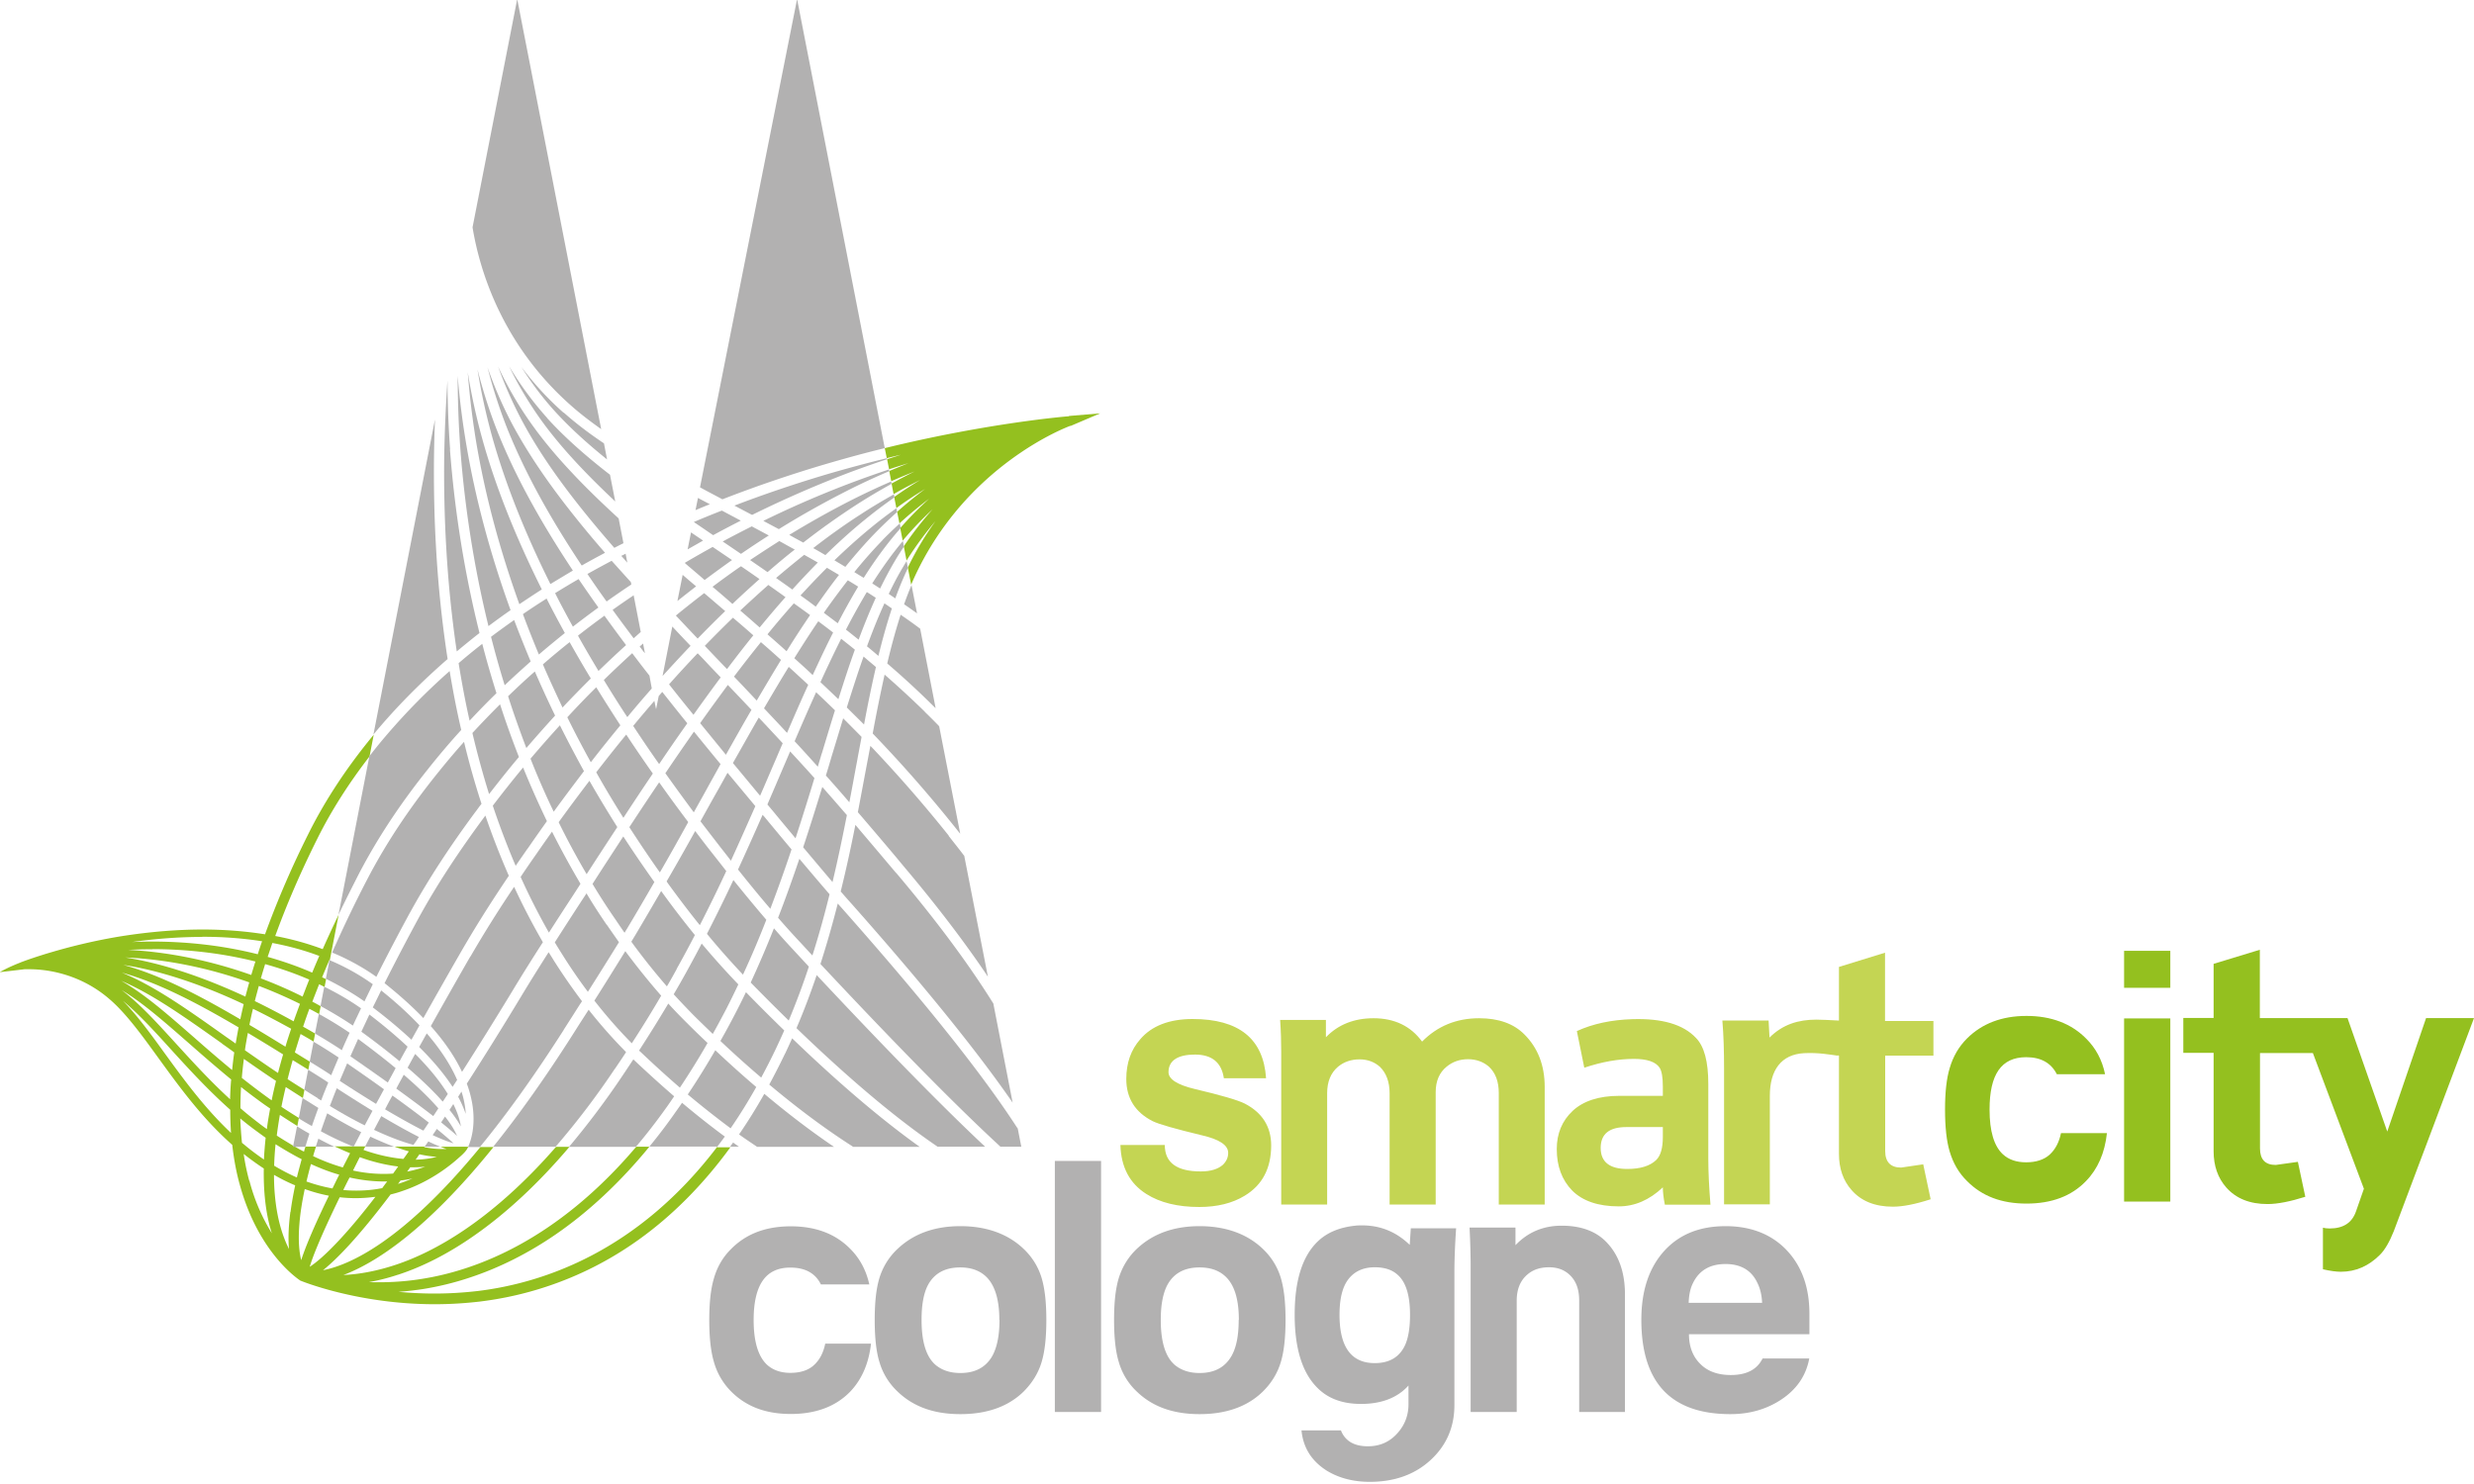 <svg xmlns="http://www.w3.org/2000/svg" viewBox="0 0 160 96"><path d="M136.26 73.31c-.14 1.27-.59 2.31-1.35 3.09-.94.98-2.23 1.46-3.85 1.46s-2.88-.48-3.85-1.46c-.54-.53-.9-1.17-1.12-1.91-.2-.67-.3-1.57-.3-2.71s.1-2.02.3-2.68c.22-.75.58-1.38 1.12-1.92.97-.97 2.26-1.46 3.85-1.46s2.89.49 3.85 1.46c.63.62 1.04 1.39 1.23 2.31h-3.12c-.37-.73-1.03-1.1-1.98-1.1-.81 0-1.4.28-1.79.84-.39.56-.58 1.41-.58 2.55 0 1.4.29 2.36.86 2.89.38.35.88.52 1.51.52s1.16-.17 1.52-.5c.36-.33.61-.8.73-1.39h2.97ZM137.37 77.73h2.99V65.88h-2.99v11.85Zm0-13.83h2.99v-2.39h-2.99v2.39ZM156.9 65.86l-2.51 7.34-2.57-7.34h-5.67v-4.42l-2.99.91v3.5h-1.96v2.26h1.96v6.36c0 .94.27 1.73.82 2.35.63.71 1.51 1.07 2.67 1.07.64 0 1.45-.16 2.44-.47l-.48-2.26-1.43.2c-.69 0-1.02-.36-1.02-1.07v-6.17h3.42l3.3 8.78-.51 1.46c-.26.75-.83 1.11-1.71 1.11-.17 0-.31-.02-.43-.05v2.69c.48.11.87.16 1.16.16.96 0 1.8-.37 2.53-1.1.33-.33.62-.85.89-1.52L160 65.86h-3.1Z" fill="#94c01f"/><path d="M80.12 85.38c0-1.38-.31-2.34-.94-2.87-.41-.35-.94-.52-1.6-.52-.97 0-1.66.37-2.07 1.11-.29.53-.44 1.29-.44 2.28 0 1.43.3 2.4.91 2.92.41.34.94.52 1.6.52.91 0 1.58-.33 2.01-1.01.35-.55.52-1.36.52-2.43m3.03 0c0 1.14-.1 2.04-.3 2.71-.22.75-.62 1.39-1.18 1.94-1 .97-2.37 1.45-4.08 1.45s-3.04-.48-4.05-1.45a4.22 4.22 0 0 1-1.18-1.94c-.2-.65-.3-1.55-.3-2.71s.1-2.02.3-2.69c.23-.74.62-1.38 1.18-1.91 1.03-.97 2.38-1.46 4.05-1.46s3.06.49 4.08 1.46c.56.53.96 1.17 1.18 1.91.2.68.3 1.57.3 2.69M91.19 85.05c0-1.26-.27-2.13-.82-2.6-.36-.32-.85-.47-1.46-.47-.72 0-1.29.25-1.68.74-.4.49-.6 1.27-.6 2.33 0 2.09.76 3.13 2.28 3.13.97 0 1.63-.41 1.98-1.21.2-.47.3-1.11.3-1.92Zm2.98-5.58c-.08 1.17-.11 2.12-.11 2.84v8.59c0 1.43-.52 2.61-1.54 3.55s-2.34 1.41-3.93 1.41c-1.06 0-1.99-.24-2.78-.72-.98-.62-1.53-1.48-1.64-2.61h2.55c.27.69.86 1.03 1.74 1.03.82 0 1.47-.31 1.98-.92.43-.51.65-1.11.65-1.8v-1.21c-.71.79-1.74 1.19-3.07 1.19-1.19 0-2.13-.34-2.83-1.05-.97-.97-1.46-2.54-1.46-4.72s.48-3.73 1.44-4.69c.61-.61 1.43-.96 2.47-1.07.15-.02.3-.02.45-.02 1.19 0 2.21.42 3.08 1.26l.07-1.07h2.94ZM105.09 91.34h-2.96v-7.2c0-.75-.21-1.3-.64-1.69-.35-.32-.79-.47-1.31-.47-.57 0-1.03.15-1.4.47-.45.38-.69.94-.69 1.69v7.2h-2.98V81.9c0-.84-.03-1.67-.07-2.49h2.97v1.14c.8-.84 1.8-1.26 2.98-1.26 1.25 0 2.21.35 2.89 1.05.8.82 1.21 1.95 1.21 3.39v7.61ZM113.96 84.28c-.02-.47-.11-.89-.3-1.28-.38-.82-1.07-1.23-2.07-1.23s-1.7.41-2.1 1.23c-.17.33-.26.75-.28 1.28h4.74Zm3.05 3.6c-.21 1.13-.83 2.02-1.86 2.69-.95.61-2.02.91-3.24.91-3.84 0-5.76-2.03-5.76-6.1 0-1.9.5-3.39 1.51-4.49.97-1.05 2.28-1.57 3.94-1.57s3.02.54 4.01 1.62c.94 1.03 1.41 2.38 1.41 4.05v1.32h-7.79c0 .79.24 1.43.72 1.91.48.49 1.14.73 1.99.73 1.02 0 1.7-.36 2.05-1.07h3.03ZM56.33 86.92c-.14 1.27-.59 2.31-1.34 3.1-.94.97-2.23 1.45-3.85 1.45s-2.88-.48-3.85-1.45a4.38 4.38 0 0 1-1.12-1.92c-.2-.67-.3-1.57-.3-2.71s.1-2.02.3-2.69c.21-.74.58-1.38 1.12-1.91.97-.98 2.25-1.46 3.85-1.46s2.89.48 3.85 1.46c.62.62 1.03 1.39 1.23 2.3h-3.13c-.36-.73-1.02-1.09-1.98-1.09-.8 0-1.39.28-1.78.84-.39.56-.59 1.41-.59 2.55 0 1.39.29 2.36.87 2.9.38.34.88.52 1.5.52.66 0 1.17-.17 1.53-.5.37-.34.61-.8.73-1.39h2.97ZM64.63 85.38c0-1.38-.32-2.34-.94-2.87-.41-.35-.94-.52-1.59-.52-.97 0-1.66.37-2.07 1.11-.29.53-.43 1.29-.43 2.28 0 1.43.3 2.4.91 2.92.41.34.94.52 1.6.52.91 0 1.58-.33 2.01-1.01.34-.55.52-1.36.52-2.43m3.03 0c0 1.14-.1 2.04-.3 2.71-.22.75-.63 1.39-1.18 1.94-1 .97-2.37 1.45-4.08 1.45s-3.04-.48-4.05-1.45a4.24 4.24 0 0 1-1.19-1.94c-.2-.65-.3-1.55-.3-2.71s.1-2.02.3-2.69a4.3 4.3 0 0 1 1.19-1.91c1.03-.97 2.38-1.46 4.05-1.46s3.06.49 4.08 1.46c.56.53.96 1.17 1.18 1.91.2.68.3 1.57.3 2.69M68.22 91.34h2.99V75.1h-2.99v16.24z" fill="#b2b1b1"/><path d="M82.21 74.09c0 1.49-.57 2.57-1.71 3.26-.8.49-1.79.73-2.94.73-1.39 0-2.54-.28-3.42-.84-1.08-.68-1.64-1.74-1.68-3.17h2.87c0 1.14.77 1.71 2.33 1.71.64 0 1.11-.15 1.43-.43.23-.23.34-.48.34-.77 0-.5-.57-.88-1.71-1.14-1.7-.41-2.76-.71-3.17-.91-1.14-.58-1.71-1.49-1.71-2.73 0-1.04.3-1.89.91-2.58.74-.86 1.87-1.3 3.38-1.3 2.99 0 4.58 1.27 4.75 3.83h-2.73c-.15-1.02-.77-1.53-1.87-1.53s-1.71.38-1.71 1.14c0 .45.57.82 1.71 1.09 1.69.4 2.76.71 3.22.94 1.14.59 1.71 1.5 1.71 2.71M99.9 77.92h-2.97v-7.21c0-.74-.21-1.31-.64-1.71-.36-.31-.82-.48-1.35-.48s-.99.16-1.38.48c-.47.38-.71.93-.71 1.65v7.27h-2.98v-7.19c0-.75-.22-1.32-.63-1.72-.35-.31-.79-.48-1.32-.48s-1.01.16-1.39.48c-.47.4-.7.97-.7 1.72v7.19h-2.97v-9.88c0-.64-.02-1.33-.07-2.06h2.96v1.12c.79-.82 1.82-1.23 3.08-1.23 1.36 0 2.41.51 3.14 1.51.99-1 2.21-1.51 3.69-1.51 1.26 0 2.24.35 2.93 1.05.87.87 1.31 2 1.31 3.4v7.61ZM107.54 73.55v-.64h-2.36c-1.11 0-1.66.45-1.66 1.35s.57 1.36 1.71 1.36c.85 0 1.47-.19 1.87-.57.29-.27.44-.77.44-1.5m3.07 4.38h-2.94c-.09-.46-.13-.83-.13-1.12-.87.82-1.82 1.23-2.85 1.23-1.33 0-2.34-.35-3.01-1.02-.67-.69-1-1.58-1-2.69 0-1 .34-1.82 1.03-2.47.69-.64 1.7-.97 3.02-.97h2.81v-.59c0-.61-.07-1.02-.21-1.23-.25-.38-.81-.57-1.66-.57-1.01 0-2.07.19-3.21.57l-.48-2.37c1.03-.47 2.23-.73 3.6-.77 1.92-.06 3.28.34 4.1 1.21.54.55.8 1.54.8 2.98v4.85c0 .85.05 1.84.14 2.97M125.04 68.31v-2.26h-3.13v-4.42l-2.98.92v3.47c-.49-.03-1.23-.06-1.46-.06-1.17 0-2.18.31-3.03 1.16l-.06-1.1h-2.99c.08.94.11 1.98.11 3.1v8.79h2.96v-7.02c0-1.67.74-2.68 2.21-2.76.94-.05 1.71.1 2.17.16v-.02l.09.02v6.35c0 .95.27 1.73.82 2.35.62.71 1.51 1.07 2.67 1.07.64 0 1.45-.16 2.44-.48l-.48-2.26-1.43.21c-.68 0-1.03-.36-1.03-1.07v-6.17h3.13Z" fill="#c4d553"/><path d="M69.14 26.93h-.04c-.05 0-5.19.42-11.88 2.06l.13.65c.3-.08.6-.15.91-.22-.3.1-.6.19-.89.29l.13.65c.41-.14.83-.27 1.25-.4-.42.17-.83.34-1.24.51l.13.66c.5-.22 1-.43 1.51-.63-.51.25-1.01.52-1.49.78l.13.68h.01c.55-.32 1.13-.62 1.71-.91-.58.35-1.14.72-1.68 1.1l.14.71h.01c.59-.43 1.21-.84 1.85-1.23-.63.47-1.24.97-1.81 1.48l.15.75.02-.02c.6-.55 1.24-1.08 1.9-1.58-.66.6-1.29 1.24-1.87 1.9l.16.82.02-.03c.59-.7 1.23-1.37 1.91-2-.68.76-1.3 1.56-1.86 2.39l.18.93.02-.04c.55-.87 1.17-1.72 1.85-2.52-.68.94-1.28 1.95-1.79 3l.22 1.12.02-.06c.04-.1.09-.2.13-.3 3.37-7.46 10.06-9.89 10.13-9.92h.04l1.9-.81-2.03.17ZM46.39 74.18c-5.14 6.77-11.24 8.81-15.45 9.33-.93.11-1.89.17-2.85.17-.77 0-1.54-.04-2.32-.11.52-.04 1.05-.1 1.58-.18.99-.16 2-.4 2.99-.73 1.92-.63 3.8-1.57 5.59-2.8 2.14-1.47 4.18-3.38 6.05-5.66l.02-.02h-.85c-5.14 6.06-10.37 8-13.86 8.55-.92.15-1.86.22-2.78.22-.22 0-.43 0-.65-.01.62-.11 1.25-.27 1.88-.48.01 0 .02 0 .04-.01 1.61-.53 3.26-1.38 4.9-2.53 2.08-1.45 4.14-3.37 6.13-5.71l.02-.02h-.87c-4.23 4.85-7.95 6.82-10.34 7.62-1.17.39-2.32.62-3.41.67 2.04-.77 5.32-2.84 9.69-8.26l.02-.02h-.85c-5.03 6.13-8.48 7.64-10.18 7.97.86-.69 2.25-2.09 4.37-4.9.25-.06.5-.13.75-.22 1.76-.59 3.04-1.59 3.68-2.17.15-.13.38-.33.52-.55.03-.06.05-.1.07-.15h-1.8c.15.06.28.11.4.15h-.29c-.31 0-.69-.03-1.15-.12v-.02l.03-.02h-1.96s.08.03.12.05c.28.1.55.19.81.26-.12.17-.23.33-.35.49-.81-.07-1.67-.26-2.58-.58.03-.07.07-.14.11-.21v-.02h-1.98c.34.16.67.31 1 .44-.16.32-.32.63-.47.92-.63-.18-1.27-.42-1.92-.73.06-.21.12-.41.19-.62h-.68c-.04.1-.07.21-.1.33-.13-.07-.26-.13-.39-.21-.08-.04-.15-.09-.22-.13h-.08v-.04c-.35-.21-.72-.43-1.07-.66.05-.42.12-.87.2-1.34.37.24.74.48 1.13.72l.1-.52c-.39-.24-.77-.48-1.13-.72.08-.41.17-.83.28-1.28.38.24.75.48 1.11.71l.1-.53c-.36-.22-.72-.45-1.09-.69.1-.4.21-.81.33-1.23.35.21.68.42 1.01.62l.1-.52c-.31-.19-.62-.38-.94-.58l-.03-.02c.12-.39.24-.78.37-1.19.3.17.58.33.84.49l.1-.52c-.24-.14-.5-.29-.77-.44h-.01c.13-.38.26-.77.41-1.16.04.02.07.04.11.06.18.09.35.19.52.28l.1-.51c-.13-.07-.25-.14-.38-.21-.05-.03-.11-.05-.16-.08.14-.37.29-.75.44-1.13l.24.12c.04.02.07.04.11.06l.1-.51c-.09-.04-.17-.08-.26-.12.15-.36.3-.73.47-1.11h.03l.57-2.93-.07.14c-.34.71-.66 1.4-.96 2.08-.96-.36-1.99-.65-3.07-.85.7-1.93 1.59-4.03 2.72-6.29.9-1.81 2.04-3.6 3.38-5.33l.27-1.4-.05.06c-1.69 2.05-3.11 4.2-4.19 6.38a61.312 61.312 0 0 0-2.79 6.47c-1.27-.2-2.62-.31-4.04-.31-1.68 0-3.44.15-5.23.43-3.41.55-6.1 1.53-6.41 1.65 0 0-.09.03-.15.06-.83.32-1.33.62-1.33.62l1.44-.17.16-.02h.34c.87 0 3.1.18 5.11 1.89 1.09.92 2.12 2.34 3.22 3.86 1.33 1.83 2.81 3.88 4.77 5.61.11.98.28 1.84.49 2.59 1.22 4.44 3.8 6.11 3.91 6.19h.01l.02.02h.02s3.66 1.51 8.64 1.51c.98 0 1.95-.06 2.9-.17 1.48-.18 2.92-.5 4.31-.96a22.11 22.11 0 0 0 5.95-3.02c2.19-1.56 4.19-3.57 5.95-5.98l.02-.02h-.84Zm-19.27.49c.4.09.78.14 1.13.17-.21.05-.45.1-.71.13-.21.03-.44.04-.66.05.08-.11.16-.23.24-.34Zm-.59.84h.23c.25 0 .5-.01.74-.04-.14.05-.28.1-.43.14-.24.07-.49.13-.74.18.07-.09.14-.19.21-.29Zm-.57.85c.24-.03.48-.07.72-.13-.27.12-.55.23-.85.33-.03 0-.06.02-.09.03.05-.07.11-.15.17-.23h.05Zm-2.69-1.5c.2.07.38.13.57.19.66.2 1.3.34 1.91.41-.11.16-.22.31-.33.46-.19.01-.38.02-.58.02-.66 0-1.33-.07-2.01-.22.14-.27.28-.56.43-.85Zm-.67 1.31c.76.17 1.51.26 2.24.26h.2c-.11.14-.22.29-.32.43-.55.11-1.11.16-1.68.16-.28 0-.56-.01-.84-.04.13-.26.26-.53.41-.81Zm-2.5-.87c.62.28 1.23.52 1.84.69-.16.31-.3.61-.44.89-.56-.1-1.12-.25-1.68-.45.09-.37.18-.74.29-1.13Zm-2.12-5.89c-.74-.49-1.45-.99-2.14-1.47.05-.37.12-.74.19-1.12.74.44 1.49.9 2.28 1.39-.12.41-.23.81-.33 1.2Zm-.13.51c-.1.43-.2.84-.28 1.26-.05-.04-.11-.07-.16-.11-.61-.44-1.2-.89-1.77-1.34.03-.4.08-.81.13-1.23.67.47 1.36.95 2.09 1.43Zm.61-2.21c-.8-.49-1.58-.97-2.33-1.41.07-.34.14-.68.23-1.04.81.39 1.63.83 2.47 1.29-.13.39-.26.78-.37 1.16Zm.53-1.64c-.85-.47-1.69-.91-2.51-1.31.08-.32.17-.65.26-.98.9.34 1.79.73 2.66 1.16-.14.38-.28.76-.41 1.13ZM17.61 61c1.07.2 2.09.48 3.04.84-.16.36-.31.72-.46 1.08-.96-.42-1.93-.75-2.88-1.02.1-.29.2-.59.3-.89Zm-.46 1.37c.94.26 1.9.59 2.85 1-.15.37-.29.74-.43 1.1-.88-.44-1.78-.83-2.7-1.18.09-.31.18-.61.28-.93Zm-4.06-1.77c1.36 0 2.64.1 3.86.29-.1.28-.19.56-.28.84-2.57-.65-4.99-.82-6.82-.82-.44 0-.87.01-1.31.03 1.56-.22 3.08-.33 4.54-.33Zm-3.24.8c1.8 0 4.15.17 6.67.8-.1.29-.18.58-.27.87-2.63-.93-5.35-1.49-7.95-1.62.51-.03 1.03-.04 1.55-.04Zm6.27 2.15c-.09.31-.17.62-.25.92-2.82-1.31-5.45-2.17-7.77-2.53 2.62.11 5.36.66 8.02 1.61Zm-5.48 4.57c-.91-1.26-1.79-2.46-2.69-3.38.99.83 1.99 1.91 3.1 3.14 1.14 1.25 2.39 2.62 3.84 3.91 0 .53.02 1.03.05 1.5-1.72-1.62-3.08-3.49-4.3-5.17Zm4.25 3c-1.3-1.19-2.44-2.44-3.48-3.58-1.27-1.39-2.38-2.62-3.54-3.49 1.38.83 2.77 2.06 4.36 3.45.84.74 1.75 1.53 2.72 2.33-.04.45-.06.88-.07 1.3Zm.12-1.9c-.87-.72-1.69-1.43-2.45-2.1-1.72-1.5-3.21-2.82-4.72-3.67 1.99.84 4.09 2.33 6.5 4.04l.07-.1-.07.11c.27.19.54.38.81.58-.06.4-.1.78-.14 1.15Zm.23-1.71c-.2-.15-.41-.29-.61-.43-2.49-1.77-4.66-3.31-6.75-4.16 2.29.63 4.76 1.9 7.55 3.54-.07.36-.13.71-.19 1.05Zm-7.27-5.09c2.31.35 4.96 1.21 7.79 2.54-.08.33-.15.66-.22.98-2.78-1.63-5.25-2.89-7.57-3.52Zm7.62 7.9c.49.39 1 .77 1.53 1.15.12.08.23.16.35.24-.08.45-.16.89-.21 1.33-.2-.14-.39-.28-.58-.43-.39-.3-.77-.6-1.13-.92 0-.44.01-.9.04-1.38Zm-.04 2.04c.26.22.54.44.82.65.27.2.54.4.81.59-.05.48-.09.95-.11 1.41-.38-.26-.76-.54-1.14-.85-.09-.08-.18-.15-.28-.23-.05-.49-.09-1.02-.11-1.57Zm.57 4.03c-.14-.52-.27-1.1-.36-1.74.43.34.86.65 1.3.94-.01.66.01 1.29.07 1.9.08.83.23 1.6.45 2.29a12.37 12.37 0 0 1-1.45-3.4Zm2.66 2.01c-.12.91-.15 1.71-.09 2.4-.48-.95-.79-2.12-.91-3.46-.04-.4-.06-.85-.06-1.34.45.26.91.49 1.37.68-.13.61-.23 1.18-.3 1.72Zm-1.05-2.98c.01-.43.04-.9.09-1.4.4.25.8.49 1.2.71.16.09.33.18.49.26-.11.41-.22.8-.31 1.18-.49-.21-.98-.47-1.47-.76Zm1.63 3.8c.05-.69.17-1.46.35-2.3.52.19 1.04.33 1.56.43-1.05 2.17-1.56 3.44-1.79 4.17-.11-.44-.21-1.17-.12-2.3Zm2.61-1.77a9.075 9.075 0 0 0 2.23-.02c.03 0 .05 0 .08-.01-.8 1.04-1.53 1.92-2.2 2.65-1.01 1.1-1.66 1.63-2.05 1.88.18-.61.67-1.89 1.94-4.5Z" fill="#94c01f"/><path d="M23.62 74.18h1.87c-.49-.18-1-.4-1.54-.65-.12.22-.23.44-.34.65M27.46 74.18h1.01c-.22-.09-.48-.2-.77-.34-.08.12-.16.23-.24.34M36.46 66.61l.46-.72c.24-.37.47-.75.72-1.12a39.37 39.37 0 0 1-1.82-2.63c-.11-.18-.22-.36-.34-.54-.61.96-1.2 1.9-1.76 2.83-1.23 2.04-2.41 3.93-3.53 5.67.17.45.27.86.34 1.23.26 1.46-.07 2.46-.26 2.87h.77l.02-.03c1.75-2.13 3.56-4.67 5.4-7.55M43.08 71.67c.18-.25.35-.5.52-.75-.87-.75-1.74-1.54-2.62-2.37l-.02-.02c-.21.32-.43.65-.65.98a53.31 53.31 0 0 1-3.51 4.68h4.33l.02-.03c.66-.78 1.31-1.62 1.93-2.49M39.77 69.14c.24-.36.49-.72.72-1.08a32.18 32.18 0 0 1-2.42-2.74l-.6.93-.45.71c-1.74 2.73-3.46 5.16-5.12 7.22h4.04l.02-.03a51.42 51.42 0 0 0 3.81-5.02M22.1 67.95c.16-.37.33-.75.51-1.14-.6-.41-1.25-.81-1.99-1.22l-.25 1.27.04.02c.63.37 1.19.72 1.69 1.05M46.87 73.52c-.91-.67-1.83-1.4-2.76-2.18-.16.24-.33.47-.49.7-.52.74-1.07 1.46-1.62 2.13h4.4l.02-.03c.16-.21.31-.42.47-.63M22.82 66.35c.17-.37.35-.74.53-1.12-.71-.5-1.49-.96-2.38-1.4l-.24 1.25.04.02c.76.42 1.44.83 2.06 1.25M21.42 69.56c.15-.38.32-.76.48-1.15-.48-.32-1.01-.66-1.62-1.02l-.25 1.29.04.02c.54.33.97.6 1.36.86M20.43 74.18h1.19c-.34-.16-.68-.33-1.03-.52-.06.18-.11.35-.17.52M20.54 71.05l.23.14c.14-.38.3-.77.46-1.16-.37-.25-.79-.51-1.3-.83l-.25 1.3.04.02c.28.18.57.36.83.52M22.88 74.16c.16-.3.32-.61.48-.92-.7-.35-1.43-.76-2.2-1.22-.14.39-.28.78-.41 1.16.62.34 1.23.63 1.83.88l.28.12v-.02ZM20.01 73.34c-.07-.05-.15-.09-.22-.13-.19-.11-.39-.23-.58-.35l-.26 1.33h.8c.08-.29.17-.56.26-.85M47.79 73.38c.37.27.75.52 1.12.77l.05.04h4.98c-1.45-.98-2.95-2.12-4.51-3.43-.52.92-1.06 1.79-1.63 2.62M32.86 45.04c.35 1.1.75 2.22 1.18 3.35.61-.71 1.23-1.41 1.86-2.1-.46-.94-.89-1.89-1.31-2.85-.6.52-1.17 1.06-1.73 1.6M32.91 56.66c-.56-1.28-1.07-2.59-1.52-3.9-1.73 2.33-3.13 4.47-4.28 6.56-.81 1.49-1.55 2.91-2.24 4.28.99.79 1.82 1.54 2.51 2.26.77-1.37 1.59-2.82 2.46-4.33.85-1.47 1.84-3.06 3.07-4.88M38.21 43.89c-.48-.79-.93-1.57-1.37-2.35-.59.47-1.17.95-1.73 1.44.4.93.83 1.86 1.27 2.79.6-.64 1.21-1.26 1.83-1.88M31.76 41.21c.26 1.02.55 2.06.88 3.12.54-.52 1.11-1.03 1.68-1.54-.37-.89-.73-1.78-1.07-2.68-.51.36-1.01.72-1.5 1.09M33.82 39.73c.32.87.67 1.74 1.03 2.61.55-.47 1.11-.93 1.68-1.39-.41-.75-.81-1.49-1.18-2.23-.52.33-1.03.66-1.52 1M37.77 49.89c-.54-.98-1.06-1.97-1.56-2.97a77.2 77.2 0 0 0-1.9 2.16c.45 1.14.95 2.29 1.5 3.43.65-.9 1.31-1.77 1.96-2.63M34.13 54.89c.41-.6.83-1.19 1.24-1.77a61.44 61.44 0 0 1-1.54-3.47c-.67.81-1.32 1.63-1.96 2.47.44 1.31.93 2.61 1.48 3.89.25-.37.51-.74.78-1.13M30.55 47.41c.31 1.32.67 2.64 1.08 3.96.63-.81 1.27-1.62 1.93-2.4-.45-1.15-.86-2.29-1.22-3.41-.61.61-1.21 1.23-1.79 1.86M29.56 69.85c-.38-.87-.99-1.87-1.96-3-.17.3-.33.59-.49.88.9.89 1.62 1.75 2.16 2.58.1-.15.2-.31.3-.46M50.77 68.16c-.33.69-.67 1.35-1.02 2 1.86 1.56 3.65 2.89 5.37 3.99l.05.04h4.31c-2.45-1.75-5.22-4.1-8.25-7.02-.15.33-.3.66-.46 1M52.82 63.07c-.39 1.15-.82 2.3-1.31 3.44 3.39 3.27 6.43 5.83 9.07 7.63l.05.04h3.08c-2.7-2.53-6.36-6.26-10.9-11.11M23.57 64.78l.54-1.11a14.41 14.41 0 0 0-2.5-1.43c-.09-.04-.19-.08-.3-.13l-.24 1.22h.03c.92.46 1.73.93 2.47 1.45M26.11 69.53c-.16.3-.33.6-.48.89.99.72 1.77 1.3 2.39 1.78.11-.16.22-.33.33-.5-.58-.67-1.33-1.39-2.23-2.17M47.22 74.18h.57c-.13-.09-.25-.18-.38-.27-.06.09-.13.18-.19.27M51.95 54.82c.64.76 1.27 1.51 1.89 2.24.35-1.46.65-2.91.93-4.33-.52-.6-1.04-1.2-1.59-1.82-.39 1.27-.8 2.58-1.24 3.91M28.63 71.27c.11-.16.22-.33.33-.5-.45-.73-1.11-1.59-2.11-2.59-.17.3-.33.6-.49.89.82.7 1.52 1.37 2.09 1.99.06.07.12.14.18.2M20.04 72.77s.09.05.13.08c.13-.38.27-.78.42-1.18 0 0-.02 0-.02-.01l-.29-.18c-.22-.14-.46-.29-.71-.44l-.25 1.3.04.03c.22.14.46.28.69.41M53.97 36.25c.23.14.47.28.7.42.63-.77 1.26-1.5 1.92-2.18.45-.46.93-.92 1.42-1.36h.01l-.05-.25c-.55.39-1.09.8-1.6 1.22-.81.66-1.61 1.38-2.41 2.15M52.58 35.45c.27.15.53.3.8.46.85-.83 1.71-1.61 2.59-2.32.59-.48 1.22-.96 1.87-1.41h.01l-.04-.2c-.73.41-1.44.83-2.11 1.27-1.03.66-2.07 1.4-3.11 2.21M45.14 32.21l-.16.79c.31-.13.62-.26.93-.38-.26-.14-.52-.27-.77-.41M57.07 34.95c-.62.64-1.23 1.33-1.82 2.06.2.12.4.25.61.37.44-.7.9-1.36 1.38-1.99.31-.41.64-.81.99-1.21l.02-.02-.06-.3c-.38.35-.76.71-1.11 1.07M46.72 32.3c2.16-.84 4.41-1.61 6.72-2.29 1.23-.36 2.5-.71 3.78-1.02L51.55-.06l-6.28 31.59h.01c.47.26.96.51 1.44.77M56.41 37.74l.51.33c.3-.61.61-1.2.94-1.76.18-.31.38-.62.58-.92l.02-.03-.07-.36c-.22.26-.43.53-.64.8-.46.61-.91 1.26-1.34 1.94M49.36 33.69c.33.18.67.36 1.01.54 1.43-.89 2.88-1.7 4.33-2.44.9-.46 1.84-.9 2.81-1.31l-.02-.11a64.866 64.866 0 0 0-8.13 3.33M47.5 32.71l1.14.6c1.8-.89 3.63-1.7 5.43-2.41 1.06-.42 2.17-.82 3.29-1.19v-.07c-1.28.31-2.53.65-3.74 1-2.1.62-4.15 1.31-6.13 2.07M51.04 34.6c.3.17.61.34.91.5a48.41 48.41 0 0 1 3.38-2.41c.74-.48 1.53-.95 2.33-1.39l-.03-.15c-.91.39-1.79.81-2.64 1.24-1.33.68-2.65 1.42-3.96 2.22M57.96 56.48l-.55-.65c-.68-.81-1.38-1.63-2.09-2.47-.28 1.42-.59 2.85-.95 4.31.23.26.46.53.69.78 4.61 5.2 8.12 9.53 10.43 12.88l-1.25-6.42-.06-.09c-1.61-2.57-3.71-5.38-6.22-8.35M61.36 54.06a89.19 89.19 0 0 0-4.98-5.72l-.09-.09c-.07.35-.13.7-.2 1.05-.2 1.06-.4 2.14-.61 3.24.84.98 1.65 1.93 2.44 2.87l.54.65c2.11 2.5 3.94 4.9 5.43 7.12l-1.53-7.82-.05-.06c-.31-.41-.64-.82-.96-1.23M54.57 58.89c-.13-.15-.26-.29-.39-.44-.33 1.3-.7 2.6-1.12 3.91 4.9 5.24 8.8 9.2 11.61 11.79l.03.03h1.35L65.82 73l-.06-.08c-2.24-3.46-6.01-8.18-11.19-14.03M57.48 38.42c.14.1.28.19.42.29.19-.52.39-1.02.6-1.49.06-.14.13-.29.2-.44l.02-.04-.09-.44c-.07.11-.14.23-.21.35-.34.56-.65 1.16-.95 1.78M59.31 39.69l-.36-1.84c-.17.4-.33.81-.48 1.24.28.19.56.39.84.59M59.81 46.04c-.85-.83-1.72-1.63-2.6-2.4-.27 1.22-.53 2.5-.77 3.81.14.15.28.29.42.44 1.72 1.81 3.36 3.69 5.02 5.77.07.09.14.18.22.27l-1.36-6.94-.04-.05c-.29-.3-.59-.6-.89-.89M58.25 39.76c-.32.99-.61 2.05-.87 3.16.98.84 1.95 1.73 2.89 2.66.07.07.15.15.24.23l-1-5.14-.04-.03c-.4-.3-.81-.59-1.22-.87M40.57 36.4l-.11-.58c-.09.05-.18.09-.28.14.13.14.26.29.39.44M39.57 36.27c-.53.28-1.06.57-1.58.86.39.58.8 1.17 1.24 1.78.52-.37 1.06-.74 1.6-1.1l-.03-.15-.04-.05c-.42-.46-.82-.91-1.2-1.33M27.72 49.7c.67-.84 1.37-1.67 2.11-2.48-.3-1.28-.54-2.55-.75-3.81a41.44 41.44 0 0 0-4.06 4.12c-.37.43-.73.87-1.07 1.31l-.06.07-2 10.27c.42-.88.88-1.79 1.35-2.71 1.19-2.27 2.65-4.49 4.49-6.78M35.39 27.04a21.47 21.47 0 0 1-2.46-3.34c.56 1.17 1.22 2.27 1.94 3.3 1.18 1.67 2.75 3.4 4.92 5.44l-.34-1.73-.04-.03c-1.66-1.29-2.98-2.48-4.03-3.64" fill="#b2b1b1"/><path d="M36.87 30.45c-1-1.07-1.83-2.08-2.53-3.07-.81-1.14-1.52-2.37-2.13-3.67.47 1.3 1.02 2.53 1.65 3.69 1.3 2.39 3.14 4.91 5.87 8.04.19-.1.39-.2.59-.3l-.31-1.6-.04-.04c-1.21-1.11-2.23-2.11-3.1-3.05M28.95 42.64c-.74-4.79-.93-9.36-.88-13.23.01-.74.03-1.5.06-2.27l-3.98 20.38c.12-.15.24-.29.35-.42 1.33-1.56 2.81-3.04 4.44-4.46M36.45 26.7c-1.01-.89-1.92-1.88-2.73-2.96.64 1.02 1.36 1.98 2.16 2.86.91 1 2.01 2.02 3.38 3.12l-.2-1.04-.03-.02c-1-.67-1.84-1.32-2.57-1.97M36.89 26.2c.58.52 1.23 1.02 1.99 1.56L33.45-.06l-2.89 14.77.02.11c.43 2.54 1.81 7.39 6.31 11.38M44.15 37.18l-.34 1.7c.4-.32.81-.64 1.21-.95-.3-.25-.59-.5-.88-.75M40.98 41.29c.15-.13.3-.27.45-.4h.01l-.46-2.38c-.46.31-.91.62-1.36.94.43.6.89 1.21 1.36 1.84M44.32 36.45c.42.36.86.73 1.25 1.07.59-.44 1.18-.87 1.77-1.29-.42-.29-.84-.57-1.25-.85-.57.32-1.16.65-1.75 1l-.04.02v.03h.01ZM44.66 41.78c-.4-.42-.79-.83-1.18-1.25l-.63 3.2c.6-.66 1.21-1.32 1.81-1.95M44.69 34.44l-.22 1.1c.33-.19.67-.38 1-.57-.26-.18-.52-.35-.78-.53M41.71 42.26l-.12-.63c-.07.06-.14.13-.22.19.11.15.22.3.34.44M42.62 49.44c.61-.91 1.22-1.79 1.83-2.65-.55-.68-1.09-1.36-1.62-2.03l-.18.21-.05.06-.17.85-.11-.54c-.46.53-.92 1.07-1.37 1.62.54.82 1.1 1.65 1.68 2.47M40.88 42.26c-.62.57-1.23 1.14-1.83 1.73.49.8.99 1.6 1.52 2.4.52-.63 1.05-1.25 1.58-1.85v-.02L42 43.7l-.05-.06c-.37-.47-.72-.93-1.06-1.38M39.92 53.5a81.63 81.63 0 0 1-1.8-2.99c-.66.87-1.33 1.76-1.99 2.68.55 1.12 1.15 2.24 1.81 3.36.67-1.04 1.33-2.05 1.98-3.04M26.53 59.01c1.18-2.14 2.61-4.34 4.39-6.72.07-.1.14-.19.22-.29a53.3 53.3 0 0 1-1.13-4.01c-.62.69-1.21 1.4-1.78 2.11-1.81 2.26-3.25 4.44-4.42 6.67a80.86 80.86 0 0 0-2.33 4.85c.12.05.23.1.33.14.92.41 1.77.89 2.53 1.43.68-1.35 1.41-2.75 2.2-4.2M27.13 66.33c-.67-.71-1.49-1.47-2.48-2.26-.18.37-.36.74-.54 1.1.94.71 1.77 1.41 2.5 2.09.17-.3.34-.61.52-.93M31.58 40.51c.47-.35.95-.7 1.44-1.04-1.3-3.58-2.27-7.19-2.87-10.75-.24-1.42-.43-2.9-.55-4.41 0 1.6.06 3.18.17 4.7.21 2.87.7 6.92 1.82 11.49M29.11 29.07a64.2 64.2 0 0 1-.17-4.45 98.99 98.99 0 0 0-.21 4.8c-.05 3.73.13 8.12.81 12.72.48-.4.97-.8 1.47-1.19a71.483 71.483 0 0 1-1.91-11.88M32.11 44.85c-.34-1.09-.65-2.15-.92-3.2-.53.41-1.04.83-1.53 1.25.2 1.23.43 2.48.71 3.72.56-.6 1.14-1.2 1.74-1.78M26.36 67.71c-.68-.64-1.5-1.34-2.47-2.08-.18.38-.35.75-.52 1.11.91.66 1.73 1.3 2.47 1.91.17-.31.34-.62.52-.94M24.84 70.47c-.69-.5-1.48-1.05-2.39-1.68-.16.38-.32.76-.48 1.13.84.55 1.62 1.04 2.35 1.49.17-.31.34-.62.51-.94M25.59 69.1c-.72-.6-1.54-1.23-2.43-1.89l-.5 1.12c.91.63 1.72 1.2 2.42 1.7.17-.31.34-.62.51-.94M42.68 56.43c.63-1.09 1.24-2.18 1.83-3.25-.65-.86-1.28-1.72-1.88-2.57-.64.94-1.28 1.91-1.93 2.9.64.99 1.29 1.96 1.97 2.92M38.7 43.41c.59-.57 1.18-1.13 1.79-1.68-.49-.65-.95-1.28-1.4-1.9-.58.42-1.15.85-1.71 1.29.42.76.87 1.52 1.33 2.29M36.69 46.4c.48.98.99 1.95 1.52 2.91.63-.82 1.27-1.61 1.91-2.39-.54-.83-1.06-1.65-1.56-2.46-.64.63-1.26 1.28-1.87 1.94M40.32 52.9c.64-.98 1.27-1.93 1.9-2.86-.6-.85-1.17-1.69-1.72-2.52-.65.79-1.29 1.6-1.94 2.44.56 1 1.15 1.98 1.76 2.95M35.9 38.37c.36.72.75 1.44 1.15 2.17.54-.42 1.09-.83 1.65-1.24-.45-.63-.87-1.24-1.28-1.84-.52.3-1.02.6-1.52.91M35.6 37.78c.48-.29.96-.58 1.45-.87-2.17-3.27-3.72-6.13-4.82-8.85-.53-1.32-.98-2.71-1.35-4.16.24 1.5.56 2.94.94 4.32.84 3.01 2.11 6.22 3.78 9.57M21.34 71.55c.79.48 1.54.9 2.25 1.25.16-.31.33-.62.5-.94-.68-.42-1.45-.9-2.31-1.46-.16.39-.3.77-.45 1.15M33.58 39.09c.48-.32.96-.64 1.46-.96-1.7-3.41-3-6.67-3.85-9.74-.38-1.37-.7-2.82-.94-4.31.12 1.56.31 3.08.55 4.54.59 3.47 1.53 6.98 2.79 10.47" fill="#b2b1b1"/><path d="M37.63 36.58c.49-.28.99-.55 1.5-.82a67.68 67.68 0 0 1-2.6-3.16c-1.34-1.74-2.4-3.34-3.25-4.88-.68-1.24-1.26-2.56-1.75-3.95.36 1.41.8 2.76 1.31 4.04 1.1 2.71 2.63 5.54 4.78 8.77M44.38 66.13c-.39-.39-.78-.79-1.16-1.21-.6 1.01-1.23 2.02-1.89 3.04.03.03.07.07.11.1.85.81 1.69 1.57 2.53 2.3.62-.93 1.22-1.89 1.79-2.89-.46-.43-.92-.88-1.38-1.34M44.48 70.8c.93.78 1.86 1.51 2.77 2.19.58-.84 1.13-1.73 1.66-2.67a68.42 68.42 0 0 1-2.65-2.38c-.57.98-1.16 1.94-1.78 2.86M40.44 61.53c-.68 1.1-1.34 2.16-2 3.2.77.99 1.58 1.91 2.42 2.76.67-1.03 1.3-2.05 1.9-3.08-.79-.9-1.56-1.86-2.32-2.88M48.24 64.19c-.22.46-.45.92-.69 1.38-.31.6-.63 1.19-.96 1.77.89.84 1.77 1.63 2.64 2.37.32-.6.64-1.22.94-1.85.19-.4.37-.8.55-1.2-.81-.79-1.64-1.61-2.48-2.48M40.39 60.34c.05-.08.1-.17.16-.26.61-1.02 1.2-2.03 1.77-3.02-.69-.97-1.36-1.95-2.01-2.95-.65 1-1.32 2.02-1.99 3.07.46.77.95 1.53 1.47 2.28.2.3.4.59.6.88M50.05 60.06a69.46 69.46 0 0 1-1.5 3.5c.84.86 1.66 1.68 2.46 2.46.48-1.16.92-2.32 1.3-3.49l-1.13-1.22c-.37-.4-.74-.81-1.12-1.25M39.24 59.83c-.46-.67-.9-1.35-1.31-2.04-.01.02-.02.03-.03.05l-.33.5c-.58.89-1.14 1.76-1.69 2.62.16.27.33.54.5.81.52.83 1.07 1.63 1.64 2.39.66-1.04 1.33-2.11 2.01-3.21-.26-.37-.52-.74-.78-1.12M51.7 55.55c-.43 1.26-.88 2.54-1.38 3.82.46.53.9 1.02 1.34 1.49.3.32.59.64.88.95.42-1.32.79-2.65 1.11-3.96-.65-.75-1.29-1.51-1.95-2.29M37.34 57.49c.07-.11.14-.21.2-.32-.66-1.12-1.27-2.24-1.84-3.37-.35.49-.69.98-1.03 1.47-.35.5-.69.99-1 1.46a43.48 43.48 0 0 0 1.83 3.6c.49-.76.99-1.54 1.51-2.33l.33-.51ZM27.98 73.43c.63.29 1.06.45 1.35.53-.22-.21-.56-.5-1.08-.93-.09.14-.18.27-.27.4M24.9 71.76c.93.55 1.76 1.01 2.48 1.38.12-.17.23-.34.35-.52-.59-.46-1.36-1.04-2.35-1.75-.17.3-.33.6-.48.9M28.53 72.61c.45.36.79.65 1.03.87-.13-.3-.36-.72-.78-1.25-.08.13-.17.25-.25.38M29.31 71.43c-.08.12-.16.25-.24.37.31.38.55.74.74 1.07a4.79 4.79 0 0 0-.22-.82c-.07-.19-.16-.4-.27-.62M24.19 73.09c.92.43 1.77.76 2.54.97h.01c.12-.16.24-.33.35-.51-.65-.33-1.45-.77-2.43-1.35-.16.3-.32.6-.47.89M30.42 61.87c-.91 1.58-1.76 3.09-2.56 4.51.97 1.09 1.61 2.09 2.02 2.96 1.04-1.63 2.14-3.39 3.28-5.27.62-1.03 1.27-2.06 1.95-3.12a43.45 43.45 0 0 1-1.86-3.58 77.863 77.863 0 0 0-2.82 4.5M29.84 70.62l-.21.33c.18.33.32.65.44.97.02.04.03.09.05.13-.01-.22-.04-.44-.08-.66-.04-.23-.1-.49-.19-.76M49.16 51.47c.36-.82.7-1.63 1.04-2.41.14-.33.28-.66.42-.98-.52-.56-1.03-1.11-1.55-1.66-.55.95-1.1 1.94-1.67 2.94l1.75 2.11M46.23 51.46c-.31.55-.62 1.11-.93 1.67.43.56.87 1.13 1.31 1.7.23.29.45.57.66.85.55-1.2 1.07-2.38 1.58-3.53-.59-.71-1.2-1.44-1.8-2.16-.27.49-.54.98-.82 1.47ZM45.58 41.78c.28.29.55.58.83.87.2.21.4.42.61.63.57-.75 1.13-1.48 1.7-2.18-.44-.39-.88-.77-1.32-1.14-.6.58-1.21 1.19-1.82 1.82M46.95 48.82c.56-.99 1.1-1.96 1.65-2.9-.51-.54-1.02-1.08-1.53-1.61-.59.8-1.19 1.62-1.79 2.47.55.68 1.12 1.37 1.67 2.05M47.88 39.5c.42.36.83.72 1.25 1.09.56-.68 1.11-1.33 1.67-1.96-.37-.27-.74-.53-1.11-.79-.6.53-1.2 1.08-1.81 1.65M49.56 59.5c-.67-.78-1.38-1.64-2.13-2.57-.54 1.15-1.11 2.31-1.71 3.48.78.95 1.56 1.82 2.33 2.64.55-1.18 1.05-2.37 1.51-3.55M43.11 57.02s.06.08.09.13c.7.96 1.38 1.86 2.06 2.7.6-1.17 1.17-2.34 1.71-3.5-.28-.36-.57-.73-.87-1.11-.39-.49-.77-.99-1.14-1.48-.6 1.08-1.21 2.16-1.85 3.26M49.63 41.03c.41.36.82.72 1.24 1.1.5-.81 1.01-1.59 1.52-2.34-.35-.26-.7-.51-1.05-.76-.57.64-1.14 1.31-1.71 2.01M46.1 66.88c.3-.53.58-1.06.87-1.61.27-.53.53-1.06.78-1.59-.79-.82-1.58-1.7-2.37-2.64-.34.65-.69 1.3-1.05 1.95-.25.45-.5.89-.76 1.33.42.46.84.9 1.27 1.34.42.42.84.82 1.25 1.22M51.2 54.96c-.43-.51-.86-1.03-1.3-1.56l-.39-.47c-.06-.08-.13-.15-.19-.22-.51 1.16-1.04 2.34-1.59 3.54.74.93 1.43 1.77 2.09 2.54.49-1.29.95-2.58 1.37-3.84M45.65 51.15c.32-.59.64-1.15.95-1.72-.58-.7-1.15-1.4-1.72-2.1-.61.87-1.23 1.77-1.85 2.69.6.84 1.21 1.68 1.84 2.53.26-.47.52-.93.78-1.4M49.21 41.54a86.7 86.7 0 0 0-1.74 2.23c.49.51.98 1.03 1.47 1.55.53-.9 1.05-1.78 1.57-2.63-.43-.39-.87-.78-1.3-1.15M43.76 62.68c.41-.73.8-1.46 1.18-2.19-.72-.89-1.45-1.83-2.18-2.85-.53.91-1.07 1.84-1.63 2.78-.1.17-.2.33-.3.5.75 1.03 1.52 1.99 2.3 2.89.22-.37.43-.75.64-1.13M53.15 48.74c.29-.96.57-1.89.85-2.79-.41-.4-.82-.79-1.22-1.17-.46 1.02-.92 2.07-1.39 3.17.5.54 1 1.09 1.5 1.65.08-.28.17-.57.25-.85M52.27 44.3c-.42-.39-.84-.78-1.26-1.16-.53.86-1.06 1.76-1.6 2.68.49.52.99 1.05 1.49 1.59.46-1.07.91-2.11 1.37-3.11M55.29 42.03c-.29-.24-.59-.47-.89-.71-.45.9-.9 1.84-1.34 2.81.39.36.77.73 1.16 1.1.35-1.11.7-2.19 1.07-3.21M51.36 42.57c.4.36.8.72 1.2 1.1.44-.95.87-1.87 1.32-2.75-.32-.25-.64-.49-.96-.73-.52.76-1.03 1.56-1.55 2.39M55.53 41.38c.35-.95.72-1.85 1.11-2.71-.19-.12-.38-.25-.58-.37-.46.77-.91 1.58-1.35 2.43.27.21.54.43.82.65M49.64 37.01c.59-.51 1.17-1 1.76-1.46-.34-.18-.67-.37-1-.55-.63.4-1.26.81-1.89 1.23.38.26.75.52 1.13.78M52.76 39.24c.5-.71.99-1.4 1.5-2.05-.26-.15-.52-.31-.78-.46-.57.57-1.14 1.17-1.71 1.79.33.23.65.47.98.72M52.67 50.33c-.52-.58-1.05-1.16-1.57-1.72-.1.23-.2.47-.3.7-.38.89-.77 1.8-1.17 2.73.13.16.27.32.4.48l.38.46 1.04 1.25c.43-1.33.84-2.63 1.22-3.89M51.24 38.14c.55-.61 1.1-1.19 1.65-1.75-.29-.17-.59-.33-.88-.5-.6.48-1.21.98-1.82 1.5.34.24.7.49 1.04.74M46.95 33.17c-.09-.05-.18-.1-.27-.14-.61.24-1.21.48-1.81.74.42.28.84.57 1.25.85.59-.32 1.18-.63 1.79-.94l-.96-.51M46.61 43.82l-.68-.71c-.27-.29-.54-.58-.81-.85-.62.65-1.23 1.31-1.85 2.01.51.65 1.04 1.31 1.58 1.97.59-.83 1.17-1.63 1.76-2.42M46.9 39.53c-.46-.39-.91-.78-1.36-1.16-.61.47-1.22.95-1.83 1.45.46.49.93.99 1.41 1.49.59-.61 1.18-1.2 1.77-1.77M49.12 37.46c-.4-.28-.8-.56-1.2-.83-.62.43-1.23.87-1.84 1.33.43.36.86.73 1.29 1.11.58-.56 1.17-1.09 1.75-1.61M49.72 34.64c-.37-.2-.73-.39-1.1-.59-.61.31-1.24.63-1.88.98.39.26.78.53 1.18.8.6-.41 1.2-.81 1.8-1.19M56.81 42.43c.26-1.07.55-2.1.87-3.07l-.48-.33c-.4.87-.77 1.8-1.13 2.78.25.2.49.41.74.62M54.53 46.47c-.24.8-.49 1.62-.75 2.47-.12.41-.24.82-.37 1.23.01 0 .02.02.03.03.51.57 1.01 1.14 1.49 1.7.18-.92.34-1.83.51-2.72.09-.51.19-1.01.28-1.51-.39-.4-.79-.8-1.19-1.2M54.76 45.76c.37.37.75.74 1.12 1.11.24-1.28.49-2.52.77-3.72-.27-.23-.54-.45-.8-.68-.37 1.04-.72 2.14-1.08 3.28M54.18 40.32c.43-.83.87-1.62 1.32-2.37-.22-.14-.45-.28-.67-.41-.52.67-1.04 1.37-1.55 2.1.3.23.6.45.9.68" fill="#b2b1b1"/></svg>